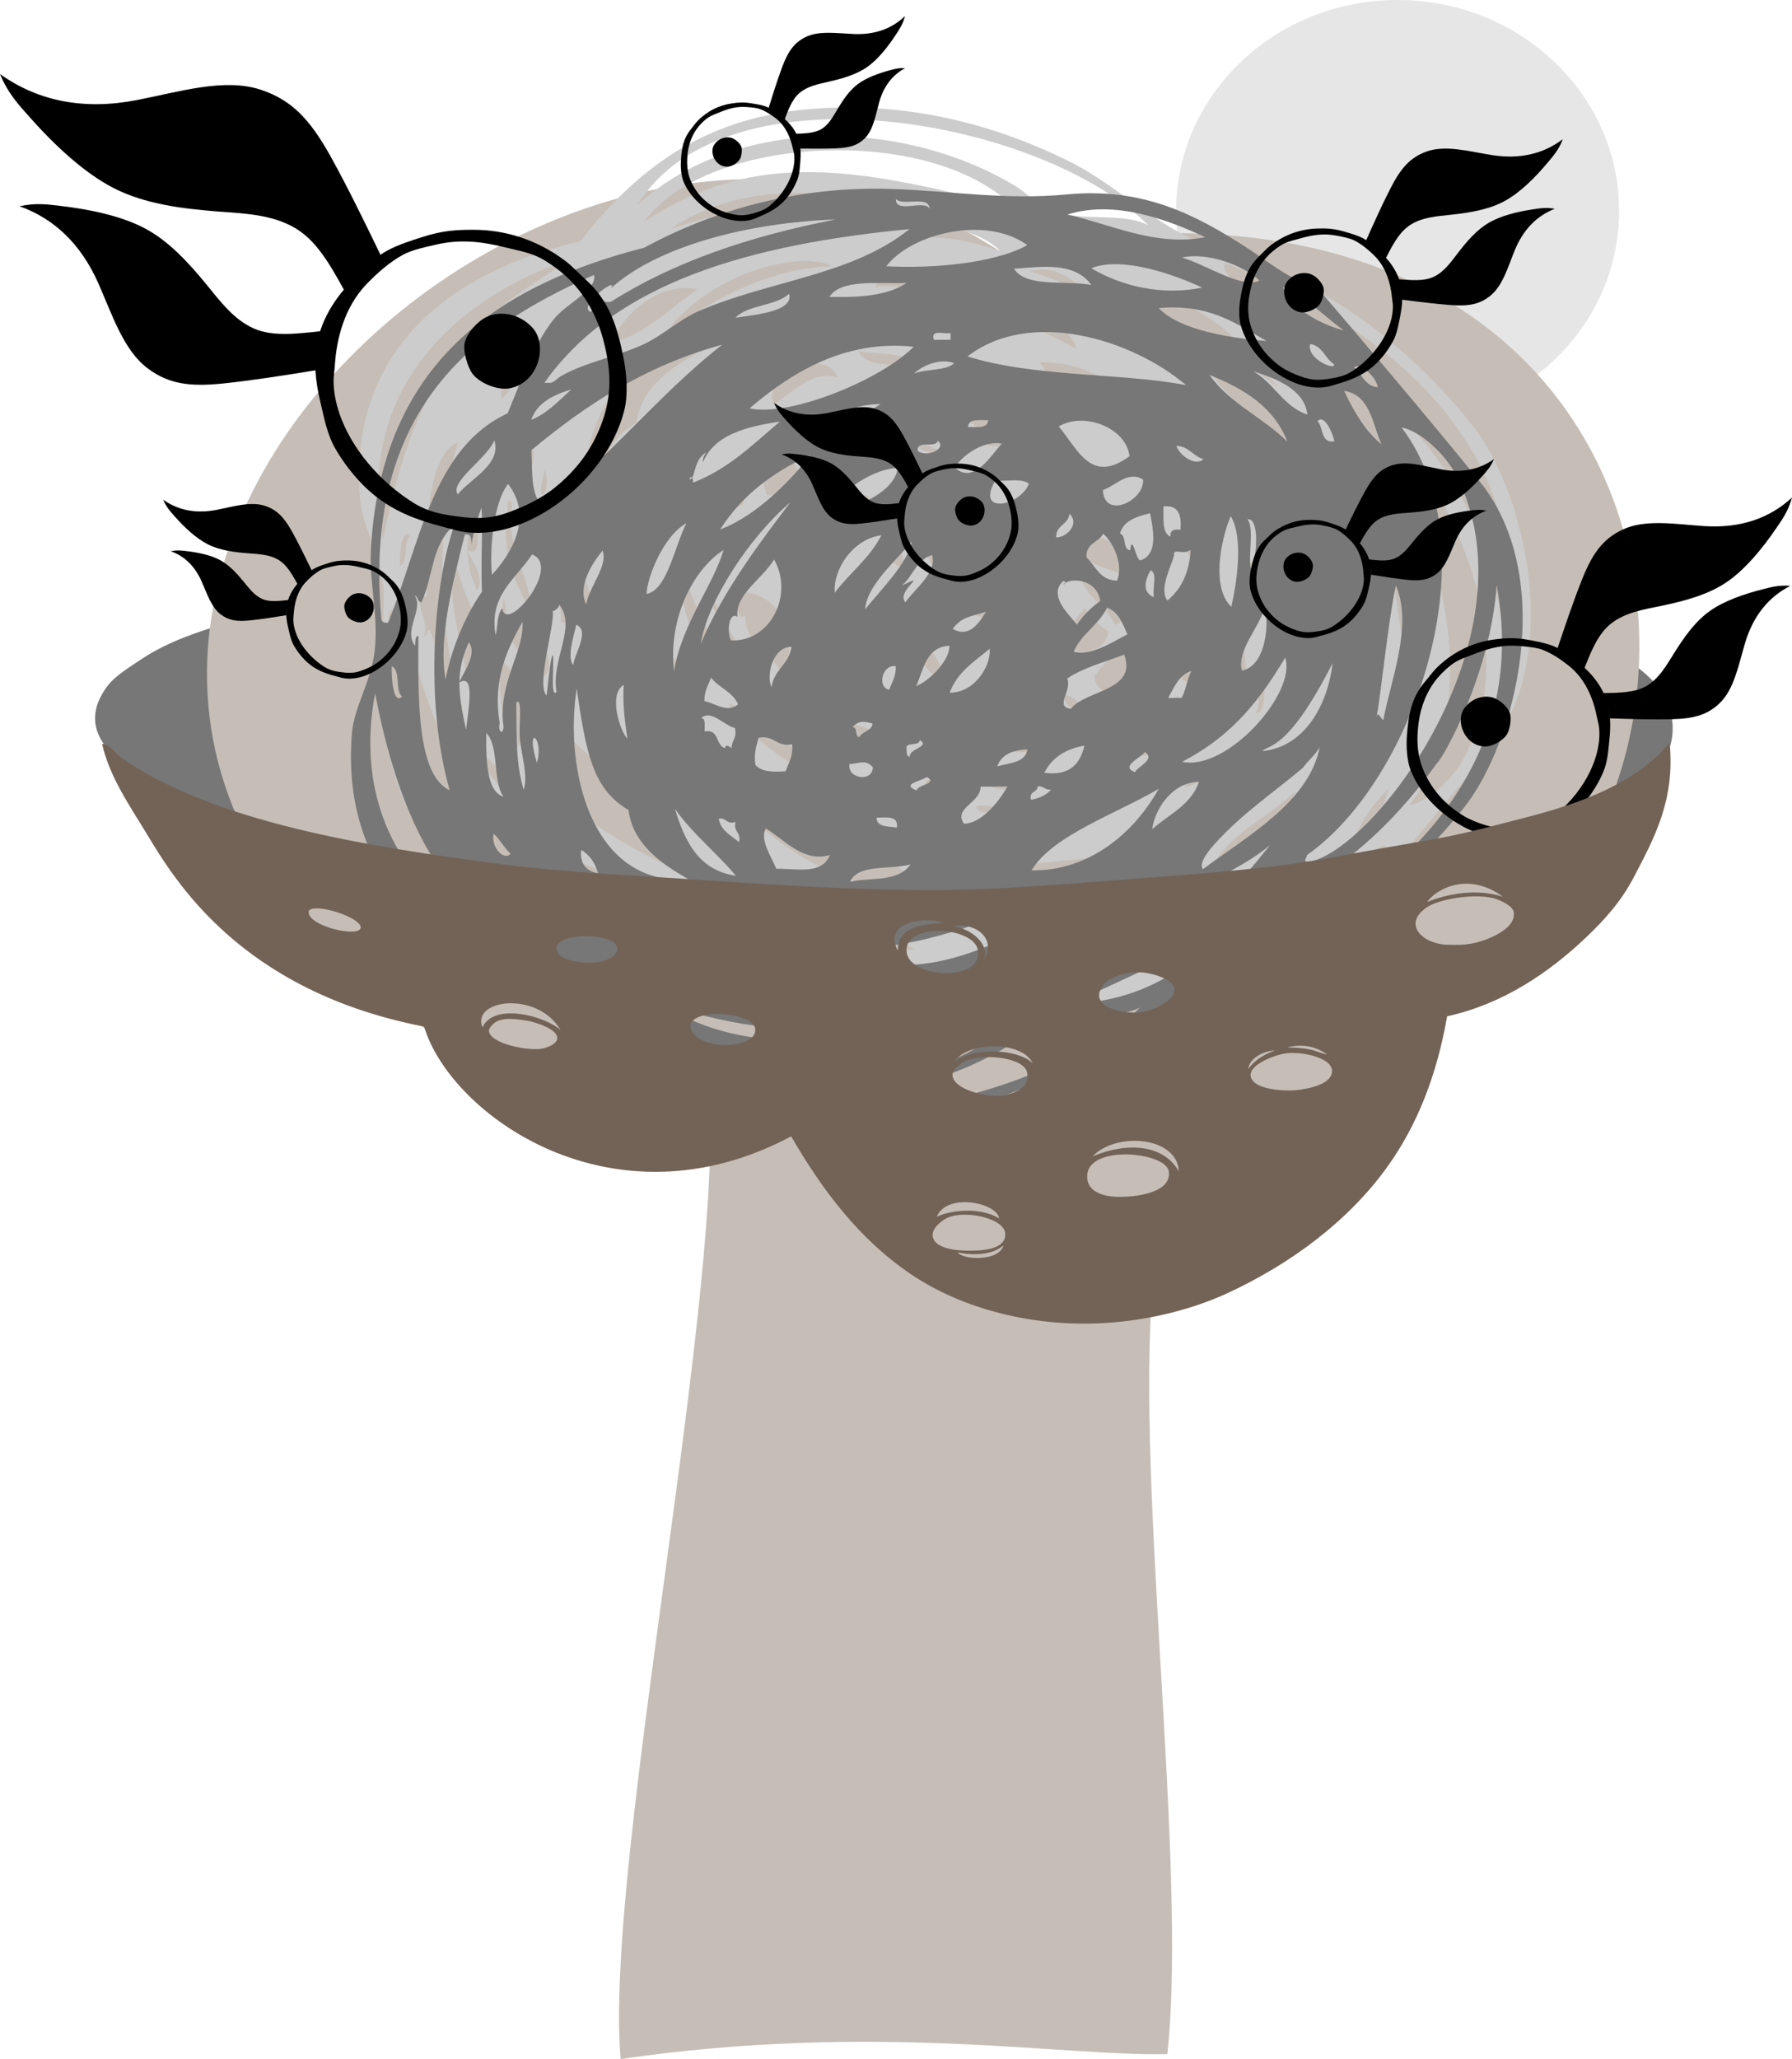 <?xml version="1.0" encoding="utf-8"?>
<!-- Generator: Adobe Illustrator 15.0.0, SVG Export Plug-In . SVG Version: 6.00 Build 0)  -->
<!DOCTYPE svg PUBLIC "-//W3C//DTD SVG 1.1//EN" "http://www.w3.org/Graphics/SVG/1.1/DTD/svg11.dtd">
<svg version="1.1" xmlns="http://www.w3.org/2000/svg" xmlns:xlink="http://www.w3.org/1999/xlink" x="0px" y="0px"
	 width="367.897px" height="422.501px" viewBox="0 0 367.897 422.501" enable-background="new 0 0 367.897 422.501"
	 xml:space="preserve">
<g id="Ebene_1">
	<ellipse fill-rule="evenodd" clip-rule="evenodd" fill="#E6E6E6" cx="286.929" cy="43.266" rx="45.475" ry="43.267"/>
	<path id="Siebboden" fill-rule="evenodd" clip-rule="evenodd" fill="#777777" d="M221.812,182.619
		c-32.802,0.875-75.411,0.94-111.301-2.887c-18.286-1.949-35.868-5.001-51.831-9.392c-7.217-1.986-16.089-4.615-22.915-7.696
		c-8.298-3.745-22.113-11-13.547-22.078c1.434-1.853,4.275-3.617,6.892-5.359c7.379-4.911,16.655-7.047,26.261-9.879
		c25.09-7.397,52.695-10.504,81.892-13.723c14.38-1.585,29.539-1.239,43.412-0.99c7.574,0.137,15.054-0.252,22.632,0.077
		c22.242,0.964,45.201,2.54,64.938,6.023c13.377,2.36,27.381,3.262,40.006,7.579c5.748,1.966,11.896,4.08,17.365,6.579
		c5.605,2.562,11.16,5.813,14.383,9.602c2.807,3.298,4.271,7.964,2.859,12.683c-1.254,4.188-5.832,7.329-9.404,9.302
		c-4.541,2.506-9.002,3.841-13.592,5.174c-10.904,3.167-20.215,5.795-29.738,7.824c-21.5,4.582-43.129,6.046-67.85,7.161
		C222.119,182.624,221.967,182.615,221.812,182.619z"/>
	<path fill-rule="evenodd" clip-rule="evenodd" fill="#C6BEB6" d="M205.158,51.473c153.797-29.747,160.65,132.049,81.983,153.383
		c14.667,19.333-35.932,72.054-50,54.667c-4.865,38.813,6.831,122.616,2.513,161.968c-21.658,0.49-60.164-6.572-112.238,1.012
		c-3.498-40.16,22.178-160.838,17.955-201.379c-0.765,1.171-27.584,9.068-54.896-12.267c-8.824-6.487,10.805,11.216,11.495,11.175
		C-42.191,141.522,108.956-11.186,205.158,51.473z"/>
	<g id="Kritzelkreis_1_">
		<path fill-rule="evenodd" clip-rule="evenodd" fill="#CCCCCC" d="M167.58,22.275c20.568-1.419,38.188,4.072,51.664,10.699
			c8.918,4.39,16.029,11.519,25.414,16.039c8.178,3.945,15.711,5.722,22.703,9.126c13.33,6.484,26.113,17.975,34.982,29.212
			c10.402,13.181,19.174,47.041,2.992,66.932c-11.25,13.83-22.844,27.459-33.385,39.784c-5.445,1.293-9.83,5.154-14.543,8.179
			c-10.295,6.605-21.006,12.253-36.637,10.79c-13.061-1.231-24.094,0.767-36.564,1.131c-18.936,0.548-36.203-4.419-50.277-12.072
			c-32.09-8.174-54.34-25.331-56.142-62.473c-0.291-6.004,1.552-12.947,0.825-19.998c-0.667-6.505-4.266-11.626-4.709-17.278
			c-2.537-32.404,21.199-47.305,45.199-52.81C131.609,33.504,145.854,23.772,167.58,22.275z M78.676,110.66
			c7.771-40.536,23.064-47.031,37.643-57.005C108.775,55.653,71.169,70.592,78.676,110.66z M130.883,42.033
			c20.502-18.633,55.041-17.685,77.977-3.611c2.104,1.295,4.395,4.067,6.865,4.876c6.906,2.27,14.658,0.195,19.986,2.898
			C214.359,24.604,149.092,12.465,130.883,42.033z M132.24,45.489c23.396-15.324,44.223-10.811,75.9-2.929
			C191.271,25.435,145.146,27.612,132.24,45.489z M137.748,46.907c15.715-4.962,27.219-6.141,40.732-4.549
			C166.652,37.42,149.018,39.119,137.748,46.907z M221.221,46.788c9.629,0.755,19.295,2.708,31.631,14.699 M184.646,48.604
			c9.48-0.082,13.02,0.349,20.674,2.902C200.975,46.881,188.664,44.341,184.646,48.604z M208.109,47.387
			c4.416,0.23,8.598,1.816,14.447,5.617C220.484,48.571,210.506,45.209,208.109,47.387z M251.523,53.894
			c-0.941,1.925,2.232,4.276,4.096,6.235c9.24,9.72,24.744,13.139,41.008,36.148c1.338,0.963,11.131,18.704,12.303,36.646
			C316.646,90.801,282.184,65.864,251.523,53.894z M136.217,68.971c12.88-10.11,25.484-14.276,34.588-14.254
			C166.033,51.372,146.008,54.947,136.217,68.971z M211.5,55.685c4.195,1.475,5.453,1.305,11.689,5.599
			C222.676,58.811,216.795,53.815,211.5,55.685z M143.182,59.362c-7.96-1.777-16.117,5.824-17.321,10.919
			C133.155,68.18,137.594,63.186,143.182,59.362z M234.236,59.984c6.584,9.982,18.623,11.663,28.15,19.505
			C255.314,70.706,248.168,62,234.236,59.984z M179.637,58.89c7.014-1.21,27.508,4.979,41.414,12.727
			C218,61.608,184.598,48.235,179.637,58.89z M158.299,67.741c-0.996,1.076-3.596,0.519-3.465,2.738
			C157.414,71.014,158.201,69.721,158.299,67.741z M176.207,72c1.568,3.705,8.197,2.42,12.393,3.537
			C185.891,71.786,180.424,72.967,176.207,72z M143.092,72.465c-20.369-1.441-25.566,23.133-23.031,39.162
			c1.939-13.302,3.281-20.576,10.639-24.921C131.637,79.04,138.865,74.906,143.092,72.465z M152.742,73.221
			c-7.592,1.1-10.473,6.98-12.507,13.714C143.867,81.817,148.756,77.977,152.742,73.221z M248.623,74.567
			c-1.273,1.642,2.883,5.801,5.463,8.316c4.607,4.483,10.475,8.584,15.09,12.517c1.051,1.478,2.473,2.588,3.422,4.166
			C270.355,88.3,257.693,81.375,248.623,74.567z M213.443,74.327c4.285,7.192,17.406,11.604,26.1,16.732
			C234.584,82.139,225.359,74.137,213.443,74.327z M161.014,74.659c-0.879,2.38-3.453,5.871-2.129,8.26
			c3.785-2.203,7.73-7.099,13.146-5.428C170.42,73.37,165.393,74.721,161.014,74.659z M124.456,73.718
			c-2.298,0.445-3.757,1.749-3.479,4.804C122.723,77.518,123.848,75.875,124.456,73.718z M270.688,76.098
			c-1.764-0.045-0.844,0.505-0.699,1.376c22.121,15.433,38.254,63.037,19.406,87.739c4.1-0.774,9.092-5.749,11.102-9.582
			C317.131,123.909,285.15,79.546,270.688,76.098z M106.492,77.733c-1.335-1.531-4.107,1.353-3.473,4.119
			C104.336,80.637,105.176,78.948,106.492,77.733z M153.387,80.125c-1.605,1.381-3.701,2.265-4.17,4.799
			c1.659,0.292,1.507-1.246,3.451-0.666C152.182,82.143,153.873,82.239,153.387,80.125z M238.219,82.776
			c0.322,3.343,3.645,9.642,9.592,9.721C246.191,87.698,241.602,85.831,238.219,82.776z M185.789,83.103
			c-1.721,0.341-4.162-0.052-4.154,2.043C183.734,85.188,186.174,85.581,185.789,83.103z M199.582,83.887
			c-2.314,3.225,3.477,4.318,3.395,7.613c1.84,0.014,3.682,0.025,5.52,0.039C206.469,87.977,203.025,83.995,199.582,83.887z
			 M213.344,88.809c-0.516,1.883,1.361,1.401,1.361,2.771c1.236,0.099,1.461-0.833,2.764-0.672
			C216.51,89.801,215.104,89.129,213.344,88.809z M105.034,89.451c-3.241,0.978-3.634,6.532-3.54,13.084
			C104.225,99.747,102.719,92.657,105.034,89.451z M189.877,90.721c-3.424,1.346,0.99,1.898,2.051,2.775
			C194.352,92.138,189.914,91.906,189.877,90.721z M109.166,90.86c-1.607,5.553-1.412,10.039-1.506,17.926
			c1.352,1.323,0.449-5.532,0.744-7.584C108.782,97.774,110.107,93.555,109.166,90.86z M87.564,122.441
			c-0.809-0.112-0.574-1.26-0.675-2.069c-2.504,3.238,1.817,7.501-0.07,10.345c0.747-0.163,0.474-1.367,1.387-1.371
			c2.643,6.06,1.944,11.639,6.788,15.916c-4.113-11.301-6.361-35.898-1.006-54.506C87.283,93.926,87.485,109.131,87.564,122.441z
			 M176.043,96.145c2.383,0.162,3.242,1.004,4.834-0.658C180.787,92.349,175.607,93.088,176.043,96.145z M234.689,94.479
			c-3.16,1.113,1.133,2.928,2.043,4.152C238.975,97.03,235.164,95.662,234.689,94.479z M216.064,94.352
			c1.531,3.053,4.295,4.896,8.24,5.574C223.412,96.238,221.395,93.659,216.064,94.352z M162.947,94.674
			c-2.746-0.237-5.096-0.068-6.219,1.338c-0.316,2.373,0.244,3.871,0.652,5.523c3.35,0.617,3.559-1.952,6.906-1.334
			C164.533,97.676,163.549,96.368,162.947,94.674z M206.398,95.663c0.814,2.396,3.088,3.35,6.184,3.493
			C212.182,96.352,208.873,96.419,206.398,95.663z M111.887,96.397C109.377,104.667,113.443,101.584,111.887,96.397L111.887,96.397z
			 M188.449,97.61c-0.809,0.107-0.59,1.254-0.705,2.067c0.418,0.956,2.654,0.119,2.752,1.394
			C192.746,99.684,188.18,99.315,188.449,97.61z M260.875,98.795c0.982,1.389,5.018-0.333,14.363,18.035
			C274.469,109.588,270.283,99.792,260.875,98.795z M265.521,117.982c2.373-7.308-11.998-23.375-21.174-21.372
			C255.09,102.161,260.605,109.831,265.521,117.982z M151.875,99.432c-0.617,0.417-1.235,0.822-1.377-0.01
			c-1.965,0.555-1.111,3.967-4.163,3.418c-0.065,1.094,0.313,2.636-0.71,2.752c2.09,1.85,4.75-1.635,6.91-2.02
			C153.049,101.467,151.852,101.054,151.875,99.432z M178.076,101.676c-0.994,0.151-0.258,2.059-1.395,2.062
			c1.295,1.379,2.41,1.189,4.135,0.719C180.604,102.834,178.689,102.899,178.076,101.676z M130.477,101.352
			c-1.572,1.605-3.957,9.157-0.766,11.031C129.484,108.216,129.96,104.761,130.477,101.352z M108.93,125.35
			c0.434-5.92-4.798-12.164-4-20.721c0.52-2.494-1.172-2.506-0.686-0.004C102.757,113.53,105.832,119.743,108.93,125.35z
			 M97.352,103.196c-1.624,7.209-2.215,11.978,0.57,17.941c1.787-2.479-1.137-6.167-2.016-8.294
			C99.355,115.056,97.747,106.883,97.352,103.196z M284.281,105.855c0.936,4.942,2.398,19.817,3.955,26.928
			c3.59-8.251-1.162-19.763-2.57-27.609C285.02,105.557,284.607,107.082,284.281,105.855z M220.764,113.696
			c3.289,2.234,7.701,3.364,11.693,4.908c2.785-7.408-7.855-7.25-10.963-11.111C218.102,107.907,221.828,111.216,220.764,113.696z
			 M146.293,109.049c-0.086,2.139,0.818,3.301,1.344,4.838c1.608-2.079,4.436-2.912,5.557-5.481
			C150.989,106.516,148.389,108.676,146.293,109.049z M244.244,109.719c-0.92-0.006-1.84-0.012-2.76-0.019
			c1.244,2.198,2.172,4.708,4.791,5.551C245.357,113.645,245.16,111.325,244.244,109.719z M84.199,110.006
			c-1.811-1.798-2.184,3.774-2.111,6.195C84.021,115.384,82.686,111.248,84.199,110.006z M196.639,110.774
			c1.523,4.204,5.062,6.423,8.217,9.022C205.156,116.514,201.943,110.8,196.639,110.774z M115.928,110.915
			c-1.35-1.322-0.451,5.526-0.744,7.579c-0.555,0.131-1.204-8.401-1.324-8.284c-2.169,2.142,1.812,14.884,1.264,17.254
			c0.611,0.308,1.229,0.616,1.369,1.384C120.131,124.264,114.736,117.563,115.928,110.915z M184.217,111.381
			c-2.625,0.588-1.324,5.352,1.346,4.836C185.648,114.08,184.74,112.917,184.217,111.381z M189.73,112.103
			c1.576,3.474,2.029,8.053,6.842,8.327C196.738,117.793,193.039,113.545,189.73,112.103z M160.068,111.9
			c-1.199,2.58,0.338,8.328,4.082,8.308C163.691,116.55,160.529,115.558,160.068,111.9z M98.475,141.145
			c0.344,2.522,0.902,4.439,2.016,7.603c0.381-3.568-0.133-9.197,0.117-17.246c-3.684-5.296-6.312-12.034-7.461-17.986
			c-1.588,8.504,1.722,20.748,3.932,29.691C98.551,143.536,98.402,142.226,98.475,141.145z M256.623,115.322
			c-1.078,4.271,3.615,8.754,4.738,13.141C262.307,124.321,261.336,116.163,256.623,115.322z M140.042,115.216
			c-1.211,10.102,3.404,20.391,10.178,24.9C148.264,133.136,141.617,124.855,140.042,115.216z M119.336,116.456
			c-1.346,1.597,0.203,6.165,0.635,8.28C122.836,123.507,119.641,118.849,119.336,116.456z M222.104,119.223
			c1.586,3.688,5.141,5.436,6.836,9.018c2.352-0.86,3.205-3.239,4.178-5.489C230.127,121.216,225.484,118.146,222.104,119.223z
			 M163.947,149.871c-5.658-7.438-13.936-18.228-18.426-29.099C146.9,129.713,155.82,143.029,163.947,149.871z M160.58,138.121
			c4.107-7.208-0.727-16.965-8.855-16.616c-0.982,2.133-0.244,6.038,1.346,4.837C152.486,130.897,158.277,134.221,160.58,138.121z
			 M197.238,123.882c1.807,2.329,3.043,2.373,6.873,3.499C202.656,125.227,200.824,121.912,197.238,123.882z M103.43,122.55
			c-1.532,8.221,4.249,11.662,7.475,16.613c6.22-2.456-5.321-16.498-6.135-11.08C103.686,126.864,103.872,124.4,103.43,122.55z
			 M219.939,133.008c1.52,1.463,6.852,1.214,7.613-3.402c-1.893-1.332-3.49-2.948-4.797-4.86c-1.717,2.211-5.969,6.033-2.82,8.951
			C220.719,133.567,220.322,133.005,219.939,133.008z M81.34,125.162c-0.805-0.119-1.232,0.143-1.385,0.681
			c-3.659,41.519,17.028,59.023,43.662,70.663c0.717-3.078-5.574-5.753-8.213-9.027c-4.335-5.373-6.867-13.11-9.529-19.376
			C90.409,160.974,87.865,141.105,81.34,125.162z M254.463,128.415c-4.113,3.856-2.256,13.558-0.127,18.622
			C257,142.506,255.576,133.408,254.463,128.415z M179.277,127.902c0.283,4.752,6.199,9.861,9.561,13.86
			C188.086,137.472,182.564,131.967,179.277,127.902z M246.105,140.086c-0.258-4.773-2.01-8.069-4.758-10.386
			c-2.127,2.596,1.756,8.736,1.312,9.673C243.131,140.296,244.504,139.042,246.105,140.086z M186.828,132.782
			c2.25,1.891,2.988,5.276,6.168,6.252c1.203-3.49-3.584-6.963-5.453-9.701C185.457,131.605,192.75,135.646,186.828,132.782z
			 M122.01,128.885c-1.865,3.917,1.4,8.662,3.375,11.062C126.52,136.76,122.641,132.623,122.01,128.885z M238.584,130.373
			c-2.518,1.04-1.871,3.451-0.727,5.514C239.414,135.386,238.152,132.021,238.584,130.373z M173.047,131.306
			c-0.389,4.73,3.662,10.995,9.574,11.792C180.221,138.384,176.102,135.369,173.047,131.306z M134.414,131.042
			c0.037,3.216,3.365,11.846,8.178,14.545C140.119,140.772,138.679,131.874,134.414,131.042z M230.973,133.773
			c-3.543,0.111-4.361,2.985-6.242,4.786c-0.205,2.946,2.498,3.016,3.416,4.851C230.258,141.657,232.396,136.872,230.973,133.773z
			 M258.549,136.028c-0.832,2.324,0.736,8.206-0.76,10.346C260.244,146.672,259.777,139.045,258.549,136.028z M102.656,134.963
			c-0.49,5.06,0.262,14.805,3.316,18.649C111.156,146.889,106.818,139.5,102.656,134.963z M231.596,143.433
			c0.738,2.7,3.418,3.481,6.182,4.18c0.748-3.767,1.594-8.55-2.006-9.669c-0.982,0.173-1.641,5.665-2.082,2.057
			C232.072,140.215,232.998,143.005,231.596,143.433z M241.947,142.814c-1.771,0.751-1.379,3.695-1.42,6.198
			c3.061,0.325,3.766-1.737,3.48-4.803C242.621,144.436,241.85,144.054,241.947,142.814z M218.494,142.654
			c-0.074,2.588,2.51,2.549,2.727,4.847C223.418,145.51,220.67,142.602,218.494,142.654z M149.502,144.254
			c4.354,6.895,10.76,11.763,18.52,15.301C164.332,154.742,157.336,147.26,149.502,144.254z M171.551,147.852
			c2.979,4.54,9.32,8.851,14.426,9.07C185.465,152.393,178.268,148.543,171.551,147.852z M228.086,152.376
			c2.494,0.764,5.195,4.117,8.264,2.127C236.623,150.137,228.34,146.246,228.086,152.376z M205.998,154.295
			c2.344-0.168,5.588,0.572,6.902-0.644C211.135,149.059,201.826,147.211,205.998,154.295z M113.596,148.837
			c-3.081,1.736-2.598,7.09-2.838,11.708c11.057,9.192,23.228,17.28,39.174,21.651C136.894,171.991,126.755,158.924,113.596,148.837
			z M95.643,151.471c-1.771,2.559,5.945,7.293,7.514,11.094C104.68,157.622,98.193,154.676,95.643,151.471z M146.631,160.1
			c-0.361-0.559-0.711-1.123-0.673-2.077c2.354,5.67,8.761,7.348,15.81,8.389c-5.486-4.641-10.527-9.718-17.851-12.541
			c0.185,1.237-0.662,1.41-0.696,0.686C144.591,154.713,143.858,158.408,146.631,160.1z M197.703,157.001
			c1.805,2.925,6.322,5.574,9.623,4.895C205.166,159.556,201.559,153.34,197.703,157.001z M219.029,165.422
			c5.156,3.079,13.854-0.237,14.527-6.111C225.703,153.56,223.102,160.459,219.029,165.422z M248.738,158.725
			c-1.66-1.635-5.057,0.864-5.537,2.725C245.809,161.316,246.566,159.305,248.738,158.725z M190.092,160.397
			c-0.342,2.389,3.74,0.418,4.123,2.099C196.141,160.746,191.791,158.993,190.092,160.397z M176.299,159.611
			c1.68,1.309,3.355,2.628,6.189,2.805C181.066,160.845,178.682,160.233,176.299,159.611z M285.279,161.737
			c-3.359,2.846-5.684,6.742-7.664,10.985C282.957,171.889,283.398,166.08,285.279,161.737z M275.615,162.362
			c-2.936-0.43-2.166,2.894-3.475,4.114C273.537,168.073,275.264,164.127,275.615,162.362z M265.959,162.296
			c-4.943,4.939-11.896,7.851-15.961,13.684C257.029,173.154,263.199,169.451,265.959,162.296z M200.404,165.294
			c0.066,1.763,2.299,1.385,4.129,1.41C204.469,164.941,202.232,165.319,200.404,165.294z M182.438,170
			c-2.969-2.097-7.043-3.103-11.008-4.211C174.039,168.236,177.363,169.983,182.438,170z M270.061,167.841
			c-4.951,1.697-6.852,6.484-11.098,8.891C261.912,175.78,269.539,173.569,270.061,167.841z M110.715,166.753
			c1.239,3.574,4.535,5.117,8.235,6.266C116.422,170.718,114.133,168.176,110.715,166.753z M189.256,181.774
			c-6.803-6.839-25.459-14.461-33.715-12.648C163.652,176.064,174.816,183.327,189.256,181.774z M284.508,173.459
			c-2.723,0.247-3.193,2.779-4.857,4.105C280.875,178.531,284.203,175.724,284.508,173.459z M245.184,173.882
			c-12.85,2.539-31.17,1.601-44.879,5.902C213.137,189.724,234.02,183.36,245.184,173.882z M113.422,174.357
			c14.618,20.753,42.5,28.421,74.979,31.558c-11.986-9.57-28.592-10.475-43.346-16.854c-3.932-1.699-7.423-5.086-11.678-6.979
			c-5.557-2.474-11.455-3.469-16.514-6.321c-0.795-0.444-1.16-1.07-2.061-1.395C114.344,174.364,113.883,174.361,113.422,174.357z
			 M189.293,176.256c1.846,1.763,5.555,3.231,8.264,2.128C195.742,176.75,191.725,177.283,189.293,176.256z M275.508,178.225
			c0.688-1.459-5.664,0.921-4.855,4.105C273.232,181.938,273.662,179.364,275.508,178.225z M261.68,182.959
			c-6.387,0.479-17.664,2-22.121,6.748C250.078,190.649,255.518,186.438,261.68,182.959z M196.832,183.208
			c-1.148-0.007-2.299-0.015-3.449-0.023c-0.723,2.311,2.139,1.085,3.439,1.404C196.826,184.127,196.828,183.667,196.832,183.208z
			 M277.531,185.141c-3.531,0.828-10.66,4.001-12.479,8.878C270.01,191.871,273.373,188.102,277.531,185.141z M152.652,187.732
			c2.59,2.697,8.264,2.358,11.002,4.904C164.717,189.061,156.906,188.348,152.652,187.732z M122.979,188.911
			c-3.062,1.103,5.867,7.575,4.109,4.856c9.653,8.757,28.466,13.511,46.12,14.115c-17.627-3.399-33.283-8.738-46.102-16.87
			c-1.439-0.303-1.832,0.459-2.766,0.666C125.148,189.516,123.27,189.998,122.979,188.911z M171.939,192.002
			c2.455,3.744,9.842,2.627,15.846,2.87C183.035,191.629,175.285,191.986,171.939,192.002z M248.498,193.906
			c-8.324-1.69-16.576,0.278-22.793,3.987C232.115,200.413,242.773,196.567,248.498,193.906z M244.316,200.086
			c5.244,1.142,12.598-1.575,15.898-4.719C256.785,193.548,249.088,198.708,244.316,200.086z M225.73,194.44
			c-5.371,1.042-13.398-0.612-15.891,3.345C215.543,198.167,222.246,199.274,225.73,194.44z M183.625,198.291
			c5.195,6.789,20.479,10.486,28.941,4.341C205.725,198.783,192.594,197.791,183.625,198.291z M249.117,204.258
			c-10.221-2.02-19.666,2.751-28.316,4.641C230.625,212.006,241.609,207.722,249.117,204.258z M192.51,210.079
			c-0.986,2.014-7.062-1.138-6.912,2.025C186.988,210.502,192.395,212.975,192.51,210.079z"/>
	</g>
	<g id="Kritzelkreis">
		<path fill-rule="evenodd" clip-rule="evenodd" fill="#777777" d="M117.438,203.388c-24.001-5.505-47.737-20.406-45.2-52.81
			c0.443-5.651,4.042-10.772,4.709-17.278c0.727-7.051-1.117-13.994-0.826-19.998c1.802-37.142,24.052-54.299,56.141-62.473
			c14.075-7.653,31.342-12.62,50.277-12.072c12.471,0.365,23.503,2.362,36.566,1.131c15.629-1.463,26.342,4.184,36.637,10.79
			c4.711,3.025,9.098,6.886,14.541,8.179c10.541,12.325,22.135,25.954,33.385,39.784c16.182,19.891,7.41,53.751-2.992,66.932
			c-8.869,11.238-21.65,22.728-34.982,29.212c-6.992,3.405-14.523,5.181-22.703,9.126c-9.383,4.521-16.494,11.65-25.414,16.039
			c-13.475,6.627-31.095,12.119-51.663,10.699C144.188,229.153,129.943,219.42,117.438,203.388z M114.653,199.27
			c-14.579-9.975-29.872-16.47-37.644-57.005C69.503,182.332,107.11,197.272,114.653,199.27z M234.044,206.729
			c-5.328,2.703-13.078,0.628-19.984,2.898c-2.473,0.809-4.764,3.581-6.867,4.876c-22.934,14.073-57.473,15.021-77.976-3.611
			C147.426,240.459,212.692,228.32,234.044,206.729z M206.476,210.364c-31.679,7.882-52.505,12.395-75.902-2.928
			C143.48,225.312,189.606,227.489,206.476,210.364z M176.815,210.567c-13.514,1.591-25.019,0.413-40.733-4.549
			C147.352,213.806,164.986,215.503,176.815,210.567z M251.185,191.438c-12.336,11.991-22,13.944-31.631,14.699 M203.655,201.418
			c-7.655,2.554-11.194,2.984-20.675,2.903C186.998,208.583,199.308,206.042,203.655,201.418z M220.89,199.919
			c-5.848,3.801-10.031,5.388-14.447,5.618C208.841,207.715,218.819,204.354,220.89,199.919z M307.263,120
			c-1.172,17.943-10.965,35.683-12.301,36.646c-16.266,23.01-31.77,26.429-41.008,36.148c-1.863,1.96-5.039,4.312-4.096,6.236
			C280.519,187.061,314.981,162.124,307.263,120z M169.139,198.207c-9.104,0.022-21.708-4.144-34.589-14.253
			C144.342,197.978,164.367,201.552,169.139,198.207z M221.522,191.641c-6.234,4.294-7.494,4.124-11.689,5.599
			C215.13,199.109,221.009,194.113,221.522,191.641z M124.194,182.644c1.204,5.095,9.361,12.697,17.321,10.919
			C135.927,189.738,131.489,184.744,124.194,182.644z M260.72,173.436c-9.527,7.841-21.566,9.522-28.148,19.504
			C246.501,190.924,253.649,182.219,260.72,173.436z M219.384,181.308c-13.904,7.747-34.4,13.936-41.414,12.727
			C182.932,204.689,216.333,191.317,219.384,181.308z M153.167,182.446c-0.131,2.219,2.469,1.662,3.466,2.738
			C156.535,183.203,155.749,181.911,153.167,182.446z M186.933,177.387c-4.194,1.118-10.824-0.167-12.392,3.538
			C178.758,179.958,184.225,181.138,186.933,177.387z M129.034,166.218c-7.358-4.346-8.7-11.618-10.639-24.921
			c-2.535,16.028,2.662,40.604,23.031,39.162C137.2,178.019,129.971,173.885,129.034,166.218z M138.569,165.989
			c2.035,6.734,4.915,12.615,12.507,13.714C147.09,174.947,142.202,171.107,138.569,165.989z M270.931,153.358
			c-0.949,1.578-2.369,2.688-3.422,4.166c-4.615,3.933-10.48,8.033-15.09,12.516c-2.58,2.516-6.736,6.675-5.463,8.317
			C256.028,171.549,268.688,164.624,270.931,153.358z M237.878,161.865c-8.695,5.128-21.814,9.541-26.102,16.733
			C223.694,178.787,232.919,170.786,237.878,161.865z M170.366,175.434c-5.417,1.67-9.363-3.226-13.147-5.429
			c-1.324,2.39,1.25,5.88,2.129,8.26C163.726,178.203,168.753,179.554,170.366,175.434z M119.311,174.402
			c-0.277,3.055,1.181,4.358,3.479,4.804C122.181,177.049,121.057,175.406,119.311,174.402z M298.831,97.293
			c-2.01-3.833-7.004-8.807-11.104-9.582c18.85,24.702,2.717,72.307-19.406,87.739c-0.145,0.871-1.064,1.421,0.699,1.376
			C283.483,173.378,315.464,129.015,298.831,97.293z M101.353,171.073c-0.634,2.766,2.138,5.649,3.473,4.119
			C103.51,173.976,102.669,172.287,101.353,171.073z M151.001,168.667c-1.943,0.58-1.791-0.958-3.45-0.667
			c0.468,2.534,2.564,3.418,4.169,4.799C152.206,170.685,150.516,170.782,151.001,168.667z M246.146,160.427
			c-5.949,0.08-9.271,6.378-9.592,9.722C239.935,167.094,244.526,165.226,246.146,160.427z M179.968,167.778
			c-0.008,2.094,2.434,1.702,4.154,2.043C184.507,167.344,182.068,167.736,179.968,167.778z M206.831,161.385
			c-1.84,0.013-3.68,0.025-5.52,0.038c0.08,3.295-5.71,4.39-3.396,7.614C201.358,168.93,204.802,164.948,206.831,161.385z
			 M215.802,162.015c-1.303,0.162-1.525-0.77-2.764-0.672c0,1.371-1.875,0.889-1.361,2.771
			C213.438,163.795,214.843,163.123,215.802,162.015z M99.829,150.39c-0.094,6.551,0.298,12.106,3.54,13.084
			C101.053,160.267,102.559,153.177,99.829,150.39z M190.261,159.428c-1.061,0.877-5.474,1.43-2.05,2.776
			C188.249,161.019,192.686,160.786,190.261,159.428z M106.738,151.723c-0.294-2.052,0.608-8.908-0.744-7.585
			c0.093,7.887-0.103,12.374,1.505,17.926C108.441,159.369,107.116,155.15,106.738,151.723z M92.323,162.167
			c-5.356-18.607-3.107-43.205,1.005-54.505c-4.844,4.277-4.146,9.856-6.788,15.916c-0.913-0.004-0.639-1.208-1.387-1.371
			c1.888,2.844-2.434,7.107,0.07,10.345c0.1-0.809-0.134-1.957,0.674-2.069C85.819,143.793,85.618,158.998,92.323,162.167z
			 M179.21,157.437c-1.592-1.662-2.45-0.819-4.834-0.657C173.942,159.836,179.12,160.575,179.21,157.437z M235.065,154.293
			c-0.908,1.224-5.201,3.039-2.041,4.151C233.497,157.263,237.31,155.895,235.065,154.293z M222.638,152.998
			c-3.945,0.678-6.707,2.522-8.238,5.575C219.728,159.266,221.747,156.687,222.638,152.998z M162.62,152.723
			c-3.347,0.618-3.556-1.952-6.906-1.334c-0.407,1.653-0.969,3.151-0.651,5.523c1.123,1.407,3.472,1.576,6.218,1.338
			C161.883,156.557,162.868,155.248,162.62,152.723z M210.917,153.769c-3.096,0.144-5.369,1.097-6.184,3.494
			C207.208,156.505,210.515,156.573,210.917,153.769z M110.221,156.527C111.777,151.34,107.711,148.258,110.221,156.527
			L110.221,156.527z M188.831,151.854c-0.098,1.274-2.334,0.437-2.752,1.394c0.114,0.813-0.104,1.96,0.704,2.067
			C186.513,153.609,191.08,153.241,188.831,151.854z M273.571,136.094c-9.346,18.368-13.379,16.646-14.363,18.034
			C268.616,153.132,272.802,143.336,273.571,136.094z M242.683,156.313c9.176,2.002,23.547-14.064,21.172-21.372
			C258.938,143.093,253.423,150.764,242.683,156.313z M150.869,149.351c-2.161-0.384-4.821-3.869-6.911-2.019
			c1.024,0.116,0.645,1.658,0.71,2.751c3.052-0.549,2.198,2.864,4.163,3.418c0.142-0.831,0.76-0.426,1.377-0.009
			C150.185,151.87,151.383,151.458,150.869,149.351z M179.149,148.466c-1.724-0.47-2.84-0.66-4.135,0.72
			c1.138,0.003,0.4,1.911,1.395,2.062C177.023,150.025,178.938,150.09,179.149,148.466z M128.045,140.541
			c-3.191,1.875-0.807,9.425,0.766,11.032C128.294,148.163,127.818,144.708,128.045,140.541z M102.579,148.299
			c-0.487,2.501,1.205,2.49,0.686-0.004c-0.798-8.557,4.433-14.8,4-20.721C104.166,133.182,101.091,139.395,102.579,148.299z
			 M94.241,140.082c0.878-2.128,3.803-5.815,2.015-8.294c-2.785,5.963-2.194,10.732-0.569,17.941
			C96.081,146.042,97.689,137.869,94.241,140.082z M283.999,147.75c1.408-7.846,6.162-19.358,2.57-27.609
			c-1.555,7.111-3.018,21.986-3.953,26.928C282.94,145.843,283.353,147.367,283.999,147.75z M219.827,145.432
			c3.107-3.861,13.75-3.704,10.963-11.111c-3.992,1.543-8.404,2.673-11.693,4.908C220.163,141.708,216.435,145.018,219.827,145.432z
			 M151.527,144.518c-1.121-2.569-3.948-3.403-5.556-5.481c-0.526,1.537-1.43,2.699-1.345,4.838
			C146.722,144.248,149.323,146.409,151.527,144.518z M244.61,137.673c-2.621,0.843-3.547,3.353-4.793,5.551
			c0.92-0.006,1.84-0.013,2.76-0.019C243.495,141.599,243.692,139.28,244.61,137.673z M80.421,136.723
			c-0.072,2.42,0.301,7.993,2.111,6.195C81.02,141.677,82.354,137.54,80.421,136.723z M203.188,133.127
			c-3.152,2.599-6.691,4.818-8.216,9.022C200.278,142.124,203.489,136.41,203.188,133.127z M114.827,124.077
			c-0.141,0.769-0.758,1.076-1.37,1.384c0.549,2.371-3.433,15.113-1.263,17.254c0.12,0.117,0.769-8.415,1.324-8.284
			c0.292,2.053-0.606,8.901,0.744,7.579C113.071,135.361,118.464,128.66,114.827,124.077z M183.897,136.707
			c-2.67-0.515-3.971,4.249-1.346,4.836C183.074,140.007,183.983,138.845,183.897,136.707z M194.906,132.494
			c-4.813,0.274-5.265,4.853-6.841,8.327C191.373,139.379,195.072,135.131,194.906,132.494z M162.483,132.716
			c-3.743-0.02-5.28,5.729-4.082,8.308C158.863,137.366,162.025,136.374,162.483,132.716z M95.413,109.718
			c-2.21,8.943-5.52,21.187-3.933,29.691c1.149-5.953,3.778-12.69,7.462-17.986c-0.25-8.049,0.263-13.678-0.118-17.246
			c-1.113,3.164-1.671,5.081-2.016,7.603C96.736,110.698,96.885,109.388,95.413,109.718z M259.694,124.462
			c-1.123,4.386-5.816,8.87-4.738,13.141C259.671,136.762,260.642,128.604,259.694,124.462z M148.554,112.808
			c-6.773,4.51-11.389,14.799-10.178,24.9C139.951,128.069,146.598,119.788,148.554,112.808z M118.305,128.189
			c-0.432,2.115-1.981,6.683-0.634,8.28C117.974,134.075,121.17,129.417,118.305,128.189z M231.45,130.172
			c-0.971-2.25-1.824-4.628-4.176-5.489c-1.697,3.582-5.25,5.329-6.836,9.018C223.817,134.778,228.46,131.708,231.45,130.172z
			 M143.855,132.152c4.491-10.871,12.768-21.661,18.426-29.099C154.154,109.896,145.235,123.211,143.855,132.152z M151.405,126.583
			c-1.591-1.201-2.328,2.704-1.347,4.837c8.129,0.349,12.963-9.408,8.856-16.616C156.61,118.704,150.821,122.027,151.405,126.583z
			 M202.446,125.543c-3.83,1.126-5.068,1.17-6.874,3.499C199.157,131.012,200.991,127.697,202.446,125.543z M103.104,124.841
			c0.813,5.418,12.354-8.624,6.134-11.08c-3.225,4.952-9.006,8.393-7.474,16.613C102.206,128.524,102.02,126.061,103.104,124.841z
			 M218.269,119.227c-3.146,2.918,1.105,6.74,2.82,8.951c1.307-1.912,2.904-3.528,4.797-4.86c-0.762-4.616-6.092-4.865-7.611-3.402
			C218.657,119.919,219.054,119.357,218.269,119.227z M104.208,84.823c2.663-6.266,5.195-14.004,9.53-19.376
			c2.638-3.274,8.929-5.949,8.212-9.027c-26.633,11.64-47.321,29.144-43.662,70.663c0.153,0.538,0.581,0.799,1.386,0.681
			C86.2,111.819,88.743,91.95,104.208,84.823z M252.669,105.888c-2.129,5.063-3.986,14.765,0.129,18.622
			C253.909,119.517,255.333,110.418,252.669,105.888z M187.171,111.163c-3.361,3.999-9.278,9.108-9.561,13.86
			C180.898,120.958,186.42,115.453,187.171,111.163z M240.995,113.551c0.443,0.937-3.439,7.077-1.314,9.673
			c2.75-2.317,4.502-5.612,4.76-10.386C242.837,113.883,241.466,112.628,240.995,113.551z M185.876,123.591
			c1.87-2.737,6.657-6.21,5.453-9.701c-3.179,0.976-3.918,4.361-6.167,6.252C191.083,117.278,183.792,121.319,185.876,123.591z
			 M123.718,112.977c-1.975,2.4-5.239,7.145-3.374,11.062C120.974,120.302,124.853,116.164,123.718,112.977z M236.19,117.038
			c-1.143,2.062-1.789,4.474,0.727,5.514C236.487,120.904,237.749,117.538,236.19,117.038z M180.954,109.826
			c-5.912,0.797-9.961,7.062-9.574,11.792C174.436,117.556,178.555,114.54,180.954,109.826z M140.926,107.337
			c-4.813,2.699-8.141,11.329-8.178,14.545C137.013,121.05,138.454,112.152,140.926,107.337z M226.481,109.515
			c-0.918,1.835-3.623,1.904-3.416,4.851c1.879,1.801,2.699,4.674,6.24,4.786C230.729,116.053,228.593,111.267,226.481,109.515z
			 M256.124,106.55c1.496,2.14-0.074,8.022,0.76,10.346C258.112,113.879,258.577,106.252,256.124,106.55z M104.307,99.312
			c-3.056,3.844-3.807,13.589-3.317,18.649C105.152,113.424,109.491,106.035,104.307,99.312z M232.024,112.923
			c0.441-3.607,1.1,1.884,2.082,2.057c3.598-1.119,2.752-5.902,2.004-9.669c-2.764,0.699-5.443,1.48-6.18,4.18
			C231.333,109.919,230.407,112.709,232.024,112.923z M242.341,108.714c0.287-3.066-0.418-5.127-3.48-4.803
			c0.043,2.503-0.35,5.447,1.422,6.198C240.185,108.871,240.956,108.488,242.341,108.714z M219.554,105.424
			c-0.215,2.297-2.801,2.259-2.725,4.847C219.005,110.323,221.753,107.415,219.554,105.424z M166.356,93.369
			c-7.761,3.539-14.167,8.407-18.52,15.301C155.67,105.664,162.666,98.183,166.356,93.369z M184.31,96.003
			c-5.105,0.219-11.447,4.53-14.425,9.07C176.601,104.381,183.798,100.532,184.31,96.003z M234.685,98.421
			c-3.068-1.99-5.77,1.363-8.266,2.127C226.675,106.678,234.956,102.787,234.685,98.421z M211.235,99.273
			c-1.314-1.216-4.561-0.476-6.902-0.644C200.159,105.713,209.468,103.865,211.235,99.273z M148.266,70.728
			c-15.947,4.371-28.118,12.459-39.174,21.651c0.241,4.619-0.243,9.972,2.838,11.708C125.089,94,135.228,80.934,148.266,70.728z
			 M101.491,90.359c-1.569,3.801-9.286,8.535-7.514,11.094C96.527,98.249,103.013,95.302,101.491,90.359z M141.555,98.367
			c0.034-0.724,0.881-0.551,0.696,0.686c7.324-2.823,12.365-7.899,17.851-12.541c-7.049,1.042-13.456,2.719-15.81,8.389
			c-0.038-0.955,0.312-1.519,0.673-2.077C142.192,94.516,142.925,98.211,141.555,98.367z M205.661,91.028
			c-3.301-0.679-7.82,1.969-9.624,4.895C199.892,99.584,203.501,93.369,205.661,91.028z M231.892,93.613
			c-0.674-5.874-9.373-9.189-14.529-6.111C221.437,92.465,224.038,99.364,231.892,93.613z M241.534,91.475
			c0.48,1.86,3.879,4.359,5.537,2.725C244.899,93.619,244.144,91.608,241.534,91.475z M192.549,90.428
			c-0.383,1.681-4.464-0.29-4.123,2.099C190.125,93.931,194.475,92.178,192.549,90.428z M180.822,90.508
			c-2.834,0.177-4.509,1.496-6.189,2.805C177.015,92.691,179.4,92.08,180.822,90.508z M275.95,80.202
			c1.98,4.243,4.303,8.139,7.662,10.985C281.731,86.845,281.292,81.036,275.95,80.202z M270.474,86.448
			c1.309,1.22,0.541,4.544,3.477,4.114C273.597,88.797,271.87,84.852,270.474,86.448z M248.333,76.944
			c4.064,5.833,11.016,8.744,15.959,13.684C261.532,83.473,255.362,79.77,248.333,76.944z M202.868,86.22
			c-1.83,0.025-4.064-0.353-4.129,1.41C200.567,87.605,202.802,87.983,202.868,86.22z M169.763,87.136
			c3.966-1.109,8.04-2.114,11.008-4.211C175.696,82.941,172.373,84.688,169.763,87.136z M257.296,76.192
			c4.246,2.407,6.146,7.194,11.098,8.891C267.874,79.355,260.245,77.145,257.296,76.192z M117.284,79.905
			c-3.7,1.149-6.996,2.692-8.235,6.266C112.466,84.748,114.756,82.207,117.284,79.905z M153.875,83.798
			c8.256,1.813,26.913-5.809,33.714-12.648C173.151,69.598,161.987,76.86,153.875,83.798z M277.985,75.36
			c1.664,1.326,2.135,3.858,4.857,4.105C282.538,77.2,279.21,74.393,277.985,75.36z M198.64,73.141
			c13.707,4.301,32.029,3.363,44.879,5.902C232.354,69.564,211.47,63.201,198.64,73.141z M113.136,78.557
			c0.901-0.325,1.266-0.95,2.061-1.395c5.059-2.852,10.957-3.847,16.513-6.321c4.255-1.892,7.746-5.28,11.678-6.979
			c14.754-6.378,31.359-7.283,43.346-16.854c-32.478,3.137-60.36,10.805-74.979,31.558
			C112.217,78.563,112.678,78.561,113.136,78.557z M195.891,74.54c-2.709-1.104-6.418,0.365-8.264,2.128
			C190.058,75.641,194.076,76.174,195.891,74.54z M268.987,70.595c-0.811,3.184,5.541,5.564,4.854,4.105
			C271.997,73.56,271.565,70.987,268.987,70.595z M237.892,63.217c4.459,4.747,15.734,6.269,22.121,6.748
			C253.853,66.487,248.413,62.275,237.892,63.217z M195.156,68.335c-1.301,0.319-4.162-0.907-3.439,1.404
			c1.15-0.008,2.3-0.016,3.449-0.023C195.162,69.257,195.16,68.797,195.156,68.335z M263.388,58.905
			c1.816,4.877,8.945,8.051,12.477,8.878C271.706,64.822,268.343,61.054,263.388,58.905z M161.989,60.288
			c-2.738,2.546-8.413,2.207-11.003,4.904C155.24,64.577,163.051,63.863,161.989,60.288z M122.676,61.247
			c0.933,0.207,1.326,0.969,2.766,0.666c12.817-8.132,28.474-13.471,46.102-16.87c-17.655,0.604-36.468,5.358-46.121,14.115
			c1.758-2.719-7.172,3.753-4.109,4.856C121.604,62.926,123.482,63.408,122.676,61.247z M186.119,58.052
			c-6.004,0.243-13.39-0.874-15.845,2.87C173.62,60.938,181.369,61.295,186.119,58.052z M224.04,55.031
			c6.215,3.709,14.469,5.677,22.791,3.987C241.106,56.357,230.45,52.511,224.04,55.031z M258.548,57.557
			c-3.301-3.145-10.652-5.861-15.898-4.719C247.421,54.216,255.118,59.376,258.548,57.557z M208.173,55.139
			c2.492,3.957,10.52,2.302,15.891,3.345C220.581,53.65,213.876,54.757,208.173,55.139z M210.901,50.292
			c-8.465-6.146-23.747-2.448-28.943,4.341C190.927,55.133,204.058,54.141,210.901,50.292z M219.134,44.026
			c8.652,1.89,18.098,6.66,28.316,4.641C239.944,45.203,228.958,40.918,219.134,44.026z M183.932,40.82
			c-0.15,3.164,5.926,0.011,6.912,2.025C190.729,39.949,185.322,42.422,183.932,40.82z"/>
	</g>
	<g>
		<path fill-rule="evenodd" clip-rule="evenodd" d="M367.897,102.092c-4.655,4.308-10.658,6.329-17.944,5.864
			c-5.925-0.378-12.201-1.511-16.907,0.748c-4.026,1.935-6.132,4.888-8.26,10.213c-1.808,4.534-3.595,9.835-5.401,15.238
			c2.518,0.986,4.108,2.48,5.443,4.116c1.573-3.967,2.993-7.962,5.838-10.249c2.914-2.344,6.759-2.951,10.235-3.672
			c4.788-0.992,9.764-2.265,13.713-4.988c3.648-2.517,7.144-6.713,10.01-10.922C365.855,106.634,367.131,104.915,367.897,102.092z"
			/>
		<path fill-rule="evenodd" clip-rule="evenodd" d="M295.043,136.943c3.542-3.436,7.657-5.174,11.637-5.71
			c2.53-0.341,4.392-0.442,7.135,0.069c1.59,0.295,3.392,0.614,4.944,1.208c1.765,0.676,3.403,2.019,5.253,3.44
			c3.195,2.453,5.399,5.615,6.188,9.07c0.441,1.93,0.469,4.352,0.229,6.563c-0.254,2.355-0.354,4.646-1.256,6.769
			c-0.8,1.877-1.805,3.62-2.994,5.191c-3.459,4.577-7.733,6.144-11.73,7.77c-8.263,3.367-20.955-3.518-24.797-13.154
			c-0.793-1.991-1.006-4.852-0.801-7.394c0.31-3.845,0.803-7.491,3.716-10.902C293.528,138.739,294.186,137.772,295.043,136.943z
			 M295.182,139.045c-2.287,2.702-3.533,6.058-3.942,9.266c-0.594,4.656-0.155,8.333,2.415,12.475
			c1.547,2.495,3.674,4.708,6.835,6.631c1.239,0.754,2.925,1.442,4.431,1.885c3.406,1.001,5.277,1.164,8.536,0.329
			c2.276-0.581,4.239-1.129,6.212-2.757c5.765-4.752,9.295-11.965,8.604-17.721c-0.072-0.618-0.302-1.353-0.438-2.062
			c-0.673-3.494-2.236-7.647-5.695-10.428c-1.58-1.271-3.49-2.576-5.466-3.333c-1.278-0.491-3.355-0.657-4.732-0.783
			c-3.199-0.291-5.958,0.367-9.031,1.559c-1.485,0.576-3.095,1.078-4.36,1.896C297.563,136.634,296.125,137.931,295.182,139.045z"/>
		<path fill-rule="evenodd" clip-rule="evenodd" d="M300.578,145.401c-1.804,2.557,0.071,7.531,4.111,7.767
			c1.663,0.098,3.927-1.203,4.724-2.551c0.565-0.953,0.969-3.291,0.528-4.395c-0.488-1.219-1.969-2.563-3.304-3.028
			C304.726,142.528,302.13,143.203,300.578,145.401z"/>
		<path fill-rule="evenodd" clip-rule="evenodd" d="M367.55,120.219c-4.475,2.27-7.624,6.168-9.279,11.701
			c-1.347,4.499-2.229,9.465-5.198,12.336c-2.541,2.455-5.31,3.206-9.845,3.321c-3.859,0.097-8.28-0.034-12.786-0.178
			c-0.04-2.137-0.712-3.729-1.558-5.168c3.374-0.077,6.728-0.033,9.205-1.515c2.539-1.519,4.045-4.203,5.535-6.585
			c2.051-3.279,4.361-6.62,7.467-8.801c2.868-2.016,6.941-3.455,10.852-4.427C363.618,120.485,365.245,120.013,367.55,120.219z"/>
	</g>
	<g id="Sieb">
		<path fill-rule="evenodd" clip-rule="evenodd" fill="#736357" d="M87.065,210.653c-37.715-7.316-51.228-30.1-56.958-39.586
			c-3.493-5.781-7.62-11.631-9.16-18.458c1.804,0.308,2.846,2.129,4.312,3.133c18.697,12.773,48.858,17.851,77.841,21.601
			c13.705,1.773,28.109,2.332,42.481,3.323c14.481,1,29.237,1.865,43.603,1.961c14.521,0.096,29.635-1.226,44.025-2.333
			c14.547-1.12,28.521-2.109,41.525-4.576c6.559-1.243,13.189-2.39,19.625-3.521c6.537-1.149,12.684-2.879,18.715-4.418
			c12.037-3.075,22.711-7.156,29.709-15.335c1.121,11.72-3.145,19.45-7.268,27.377c-2.689,5.169-6.113,8.935-9.854,12.489
			c-7.775,7.393-17.205,13.734-28.57,16.23c-2.092,11.985-6.053,22.186-12.211,30.799c-7.898,11.044-19.67,19.886-32.797,25.972
			c-6.857,3.178-15.213,5.334-23.447,6.031c-16.201,1.373-31.24-2.863-41.624-9.879c-10.625-7.178-18.206-17.27-24.585-28.29
			C125.753,252.693,92.498,228.764,87.065,210.653z M205.998,255.525c-2.143,2.043-6.297,2.111-9.4,1.467
			C197.725,258.572,205.217,258.853,205.998,255.525z M206.379,253.203c-0.121-3.141-7.523-4.777-11.316-3.537
			c-1.469,0.48-3.715,2.227-3.587,3.863c0.224,2.869,5.388,3.109,7.701,3.109C203.27,256.638,206.479,255.814,206.379,253.203z
			 M205.117,250.011c-0.396-3.211-10.742-5.377-12.785-0.344C194.482,248.556,200.785,247.375,205.117,250.011z M239.941,240.324
			c-0.639-4.107-17.732-5.648-16.701,1.694c0.357,2.536,3.225,3.604,6.801,3.567C234.316,245.542,240.58,244.416,239.941,240.324z
			 M236.947,234.678c-4.625-1.407-10.043-0.18-12.609,2.59c7.156-3.023,14.592-2.389,17.637,3.042
			C242.002,237.678,239.787,235.542,236.947,234.678z M210.896,220.196c-0.471-3.197-8.68-4.046-12.439-2.625
			c-0.859,0.324-2.922,1.846-2.916,2.956c0.018,3.159,7.693,4.85,10.643,4.218C208.408,224.27,211.348,223.268,210.896,220.196z
			 M273.453,219.543c-0.277-2.691-6.84-3.948-9.961-3.32c-2.492,0.502-6.785,2.327-6.744,4.338c0.057,3.057,7.033,3.438,9.732,3.095
			C269.934,223.217,273.711,222.049,273.453,219.543z M261.756,215.531c-2.867,0.195-5.242,1.839-5.504,3.802
			C257.449,217.85,258.703,216.689,261.756,215.531z M195.975,217.813c3.707-2.828,12.734-2.765,16.037,0.342
			C209.766,213.545,198.766,213.622,195.975,217.813z M264.26,214.917c5.645,0.129,5.457,0.865,8.244,1.47
			C271.74,215.897,268.957,213.749,264.26,214.917z M110.811,215.233c1.426-0.146,3.636-1.003,3.598-2.283
			c-0.055-1.817-4.546-3.26-6.202-3.506c-2.914-0.433-6.394-1.038-7.812,1.795C99.962,213.892,107.552,215.565,110.811,215.233z
			 M155.05,211.317c0.198-3.567-12.984-4.693-13.329-0.812C142.402,215.797,155.259,215.396,155.05,211.317z M99.036,210.797
			c2.534-5.29,13.223-2.121,16.04,0.568C110.4,203.273,96.761,205.016,99.036,210.797z M241.041,202.6
			c-0.521-1.811-5.057-3.271-8.154-3.106c-2.242,0.12-5.244,1.197-6.305,2.527c-3.691,4.625,4.355,6.302,8.168,5.591
			C237.246,207.146,241.734,205.023,241.041,202.6z M200.793,195.873c0.732-5.66-14.544-6.815-14.688-1.028
			c-0.089,3.609,5.306,4.885,8.102,4.827C198.352,199.585,200.475,198.328,200.793,195.873z M201.93,196.995
			c2.99-4.719-2.236-7.856-6.371-6.958C199.432,190.506,203.385,193.861,201.93,196.995z M126.706,194.799
			c0.386-3.566-13.297-3.688-12.42,0.084c0.65,2.798,7.134,2.799,8.662,2.541C124.243,197.204,126.536,196.373,126.706,194.799z
			 M193.748,189.372c-2.826-1.205-12.674-0.756-9.448,5.711C184.397,190.168,188.991,189.649,193.748,189.372z M302.184,193.6
			c2.656-0.464,9.422-2.916,8.537-6.608c-0.283-1.186-2.916-2.391-4.084-2.682c-4.057-1.012-11.211,0.143-13.764,1.901
			c-5.08,3.495-0.699,7.649,4.568,7.647C299.545,193.857,300.137,193.957,302.184,193.6z M74.053,190.415
			c0.327-2.109-9.378-5.22-10.638-3.541C62.55,189.798,73.509,192.546,74.053,190.415z M308.553,184.001
			c-5.619-1.805-11.676-0.497-15.559,1.086C294.586,182.685,301.145,178.601,308.553,184.001z"/>
	</g>
</g>
<g id="Ebene_2">
	<g>
		<path fill-rule="evenodd" clip-rule="evenodd" d="M0,15.192c7.81,5.57,17.204,7.449,28.046,5.352
			c8.817-1.705,18.014-4.611,25.508-2.125c6.411,2.128,10.136,6.155,14.351,13.735c3.586,6.454,7.281,14.064,11.029,21.823
			c-3.584,1.963-5.686,4.509-7.374,7.22c-3.123-5.65-6.019-11.37-10.726-14.255c-4.823-2.958-10.707-3.129-16.061-3.543
			c-7.373-0.569-15.082-1.523-21.528-4.851c-5.959-3.076-12.005-8.7-17.116-14.462C3.935,21.615,1.692,19.279,0,15.192z"/>
		<path fill-rule="evenodd" clip-rule="evenodd" d="M120.264,57.391c5.025,4.558,6.463,9.933,7.667,15.642
			c0.796,3.774,1.027,8.106,0.219,11.246c-3.912,15.194-21.63,27.959-34.673,24.496c-6.31-1.674-13.022-3.202-19.091-9.404
			c-2.084-2.13-3.928-4.55-5.487-7.213c-1.762-3.011-2.352-6.428-3.187-9.915c-0.783-3.272-1.208-6.91-0.916-9.891
			c0.521-5.334,3.22-10.5,7.541-14.794c2.502-2.486,4.704-4.817,7.221-6.169c2.218-1.19,4.857-2.013,7.185-2.761
			c4.018-1.293,6.83-1.501,10.69-1.475c6.074,0.041,12.582,1.86,18.556,6.332C117.433,54.564,118.605,55.888,120.264,57.391z
			 M110.546,52.745c-2.058-0.983-4.567-1.427-6.905-2.005c-4.84-1.198-9.105-1.653-13.849-0.604
			c-2.041,0.453-5.125,1.102-6.949,2.083c-2.816,1.516-5.431,3.841-7.561,6.051c-4.655,4.835-6.202,11.366-6.54,16.738
			c-0.068,1.089-0.269,2.234-0.261,3.177c0.069,8.767,6.752,18.91,16.312,24.933c3.274,2.062,6.322,2.508,9.848,2.944
			c5.049,0.626,7.825,0.022,12.744-2.133c2.174-0.954,4.569-2.31,6.286-3.68c4.372-3.492,7.136-7.219,8.979-11.259
			c3.059-6.707,3.012-12.309,1.227-19.179c-1.228-4.733-3.744-9.529-7.694-13.143C114.555,55.176,112.147,53.507,110.546,52.745z"/>
		<path fill-rule="evenodd" clip-rule="evenodd" d="M109.309,67.237c3.196,3.489,1.34,11.311-4.676,12.442
			c-2.476,0.466-6.123-1.052-7.578-2.92c-1.029-1.321-2.084-4.75-1.633-6.491c0.497-1.923,2.46-4.224,4.371-5.177
			C102.536,63.722,106.558,64.237,109.309,67.237z"/>
		<path fill-rule="evenodd" clip-rule="evenodd" d="M4.003,42.32c7.148,2.545,12.62,7.789,16.167,15.772
			c2.884,6.491,5.162,13.772,10.167,17.508c4.283,3.196,8.581,3.79,15.406,3.093c5.81-0.595,12.419-1.642,19.149-2.723
			c-0.349-3.214,0.352-5.73,1.346-8.052c-5.079,0.532-10.1,1.242-14.102-0.505c-4.102-1.79-6.876-5.53-9.568-8.816
			c-3.706-4.526-7.814-9.094-12.891-11.769c-4.692-2.474-11.078-3.85-17.129-4.558C9.95,41.965,7.42,41.568,4.003,42.32z"/>
	</g>
	<path fill-rule="evenodd" clip-rule="evenodd" d="M320.852,28.549c-4.006,3.048-8.902,4.187-14.623,3.263
		c-4.652-0.75-9.523-2.125-13.413-0.699c-3.327,1.221-5.217,3.394-7.303,7.438c-1.776,3.444-3.591,7.495-5.43,11.626
		c1.912,0.971,3.056,2.272,3.984,3.667c1.547-3.015,2.973-6.062,5.395-7.652c2.48-1.629,5.564-1.815,8.365-2.12
		c3.858-0.419,7.886-1.045,11.213-2.895c3.075-1.71,6.153-4.758,8.741-7.864C318.892,31.982,320.03,30.721,320.852,28.549z"/>
	<path fill-rule="evenodd" clip-rule="evenodd" d="M260.64,50.522c3.061-2.443,6.444-3.503,9.63-3.624
		c2.023-0.076,3.502-0.013,5.63,0.6c1.233,0.354,2.631,0.743,3.813,1.332c1.343,0.668,2.534,1.854,3.888,3.117
		c2.337,2.182,3.836,4.848,4.196,7.637c0.201,1.558,0.037,3.474-0.319,5.202c-0.381,1.843-0.636,3.645-1.51,5.253
		c-0.774,1.422-1.702,2.721-2.761,3.872c-3.082,3.352-6.577,4.263-9.859,5.243c-6.785,2.029-16.286-4.377-18.585-12.283
		c-0.475-1.633-0.424-3.909-0.067-5.901c0.538-3.014,1.204-5.856,3.766-8.329C259.307,51.825,259.9,51.112,260.64,50.522z
		 M260.59,52.194c-2.013,1.959-3.255,4.516-3.821,7.019c-0.824,3.633-0.758,6.571,0.956,10.039c1.033,2.089,2.543,4,4.893,5.759
		c0.923,0.691,2.2,1.363,3.356,1.828c2.615,1.051,4.081,1.321,6.719,0.911c1.843-0.286,3.434-0.569,5.117-1.704
		c4.916-3.315,8.256-8.744,8.15-13.343c-0.012-0.495-0.137-1.091-0.189-1.662c-0.265-2.812-1.183-6.212-3.702-8.672
		c-1.153-1.125-2.563-2.301-4.064-3.05c-0.973-0.485-2.601-0.775-3.679-0.979c-2.506-0.473-4.734-0.165-7.254,0.542
		c-1.217,0.342-2.525,0.615-3.59,1.164C262.655,50.472,261.42,51.386,260.59,52.194z"/>
	<path fill-rule="evenodd" clip-rule="evenodd" d="M264.367,57.626c-1.619,1.883-0.518,5.955,2.655,6.45
		c1.307,0.205,3.193-0.652,3.928-1.654c0.518-0.71,1.016-2.525,0.751-3.432c-0.293-1-1.36-2.175-2.378-2.644
		C267.862,55.673,265.762,56.008,264.367,57.626z"/>
	<path fill-rule="evenodd" clip-rule="evenodd" d="M319.193,42.842c-3.708,1.452-6.492,4.291-8.222,8.536
		c-1.408,3.452-2.483,7.308-5.048,9.348c-2.194,1.747-4.438,2.128-8.03,1.873c-3.058-0.217-6.54-0.659-10.088-1.115
		c0.132-1.691-0.277-3-0.838-4.201c2.674,0.196,5.319,0.487,7.39-0.495c2.122-1.006,3.516-3.012,4.874-4.779
		c1.87-2.435,3.95-4.898,6.569-6.383c2.421-1.375,5.748-2.2,8.91-2.669C316.068,42.753,317.389,42.503,319.193,42.842z"/>
	<g>
		<path fill-rule="evenodd" clip-rule="evenodd" d="M158.912,82.67c3.045,2.172,6.709,2.905,10.937,2.087
			c3.438-0.665,7.025-1.798,9.947-0.829c2.5,0.83,3.953,2.4,5.597,5.356c1.398,2.517,2.839,5.484,4.301,8.51
			c-1.398,0.766-2.218,1.759-2.876,2.816c-1.218-2.204-2.347-4.434-4.183-5.559c-1.881-1.153-4.175-1.22-6.264-1.382
			c-2.875-0.222-5.881-0.594-8.395-1.892c-2.324-1.199-4.682-3.393-6.675-5.64C160.446,85.174,159.572,84.264,158.912,82.67z"/>
		<path fill-rule="evenodd" clip-rule="evenodd" d="M205.812,99.126c1.96,1.777,2.521,3.874,2.99,6.1
			c0.311,1.472,0.4,3.161,0.086,4.386c-1.526,5.925-8.436,10.903-13.522,9.552c-2.46-0.652-5.078-1.249-7.444-3.667
			c-0.813-0.831-1.532-1.774-2.141-2.813c-0.687-1.174-0.917-2.507-1.242-3.866c-0.305-1.276-0.471-2.695-0.357-3.857
			c0.203-2.08,1.255-4.095,2.941-5.77c0.976-0.97,1.834-1.878,2.815-2.406c0.864-0.464,1.895-0.785,2.802-1.077
			c1.567-0.504,2.663-0.585,4.169-0.575c2.369,0.016,4.906,0.725,7.236,2.469C204.708,98.024,205.165,98.54,205.812,99.126z
			 M202.021,97.314c-0.802-0.383-1.78-0.556-2.692-0.782c-1.888-0.467-3.551-0.645-5.4-0.236c-0.796,0.177-1.999,0.43-2.71,0.812
			c-1.099,0.591-2.118,1.498-2.948,2.359c-1.815,1.886-2.419,4.433-2.551,6.527c-0.026,0.425-0.105,0.872-0.102,1.239
			c0.027,3.419,2.633,7.375,6.361,9.723c1.276,0.804,2.465,0.979,3.84,1.148c1.97,0.244,3.052,0.009,4.97-0.832
			c0.848-0.372,1.782-0.901,2.451-1.435c1.705-1.362,2.783-2.815,3.502-4.391c1.193-2.615,1.175-4.8,0.479-7.479
			c-0.479-1.846-1.46-3.716-3.001-5.125C203.585,98.262,202.646,97.611,202.021,97.314z"/>
		<path fill-rule="evenodd" clip-rule="evenodd" d="M201.539,102.966c1.247,1.361,0.522,4.411-1.823,4.852
			c-0.966,0.182-2.388-0.41-2.955-1.139c-0.401-0.515-0.812-1.853-0.637-2.531c0.193-0.75,0.959-1.647,1.705-2.019
			C198.898,101.595,200.467,101.796,201.539,102.966z"/>
		<path fill-rule="evenodd" clip-rule="evenodd" d="M160.473,93.249c2.788,0.993,4.921,3.038,6.305,6.151
			c1.125,2.531,2.013,5.371,3.965,6.828c1.67,1.246,3.346,1.478,6.008,1.206c2.265-0.232,4.843-0.64,7.467-1.062
			c-0.136-1.253,0.137-2.234,0.525-3.14c-1.98,0.208-3.938,0.484-5.5-0.197c-1.6-0.698-2.681-2.156-3.731-3.438
			c-1.445-1.765-3.047-3.546-5.027-4.589c-1.83-0.965-4.32-1.501-6.68-1.777C162.792,93.11,161.806,92.956,160.473,93.249z"/>
	</g>
	<g>
		<path fill-rule="evenodd" clip-rule="evenodd" d="M33.512,102.537c3.045,2.172,6.709,2.905,10.937,2.087
			c3.438-0.665,7.024-1.798,9.947-0.829c2.5,0.83,3.953,2.4,5.597,5.356c1.398,2.517,2.84,5.484,4.301,8.51
			c-1.398,0.766-2.217,1.759-2.875,2.816c-1.219-2.204-2.348-4.434-4.184-5.559c-1.881-1.153-4.175-1.22-6.264-1.382
			c-2.875-0.222-5.881-0.594-8.395-1.892c-2.324-1.199-4.682-3.393-6.675-5.64C35.045,105.042,34.172,104.131,33.512,102.537z"/>
		<path fill-rule="evenodd" clip-rule="evenodd" d="M80.41,118.993c1.961,1.777,2.521,3.874,2.99,6.1
			c0.311,1.472,0.4,3.161,0.086,4.386c-1.525,5.925-8.436,10.903-13.521,9.552c-2.461-0.652-5.078-1.249-7.445-3.667
			c-0.812-0.831-1.531-1.774-2.141-2.813c-0.686-1.174-0.916-2.507-1.242-3.866c-0.305-1.276-0.471-2.695-0.356-3.857
			c0.203-2.08,1.255-4.095,2.94-5.77c0.977-0.97,1.834-1.878,2.816-2.406c0.863-0.464,1.895-0.785,2.801-1.077
			c1.568-0.504,2.664-0.585,4.17-0.575c2.369,0.016,4.906,0.725,7.236,2.469C79.307,117.891,79.764,118.407,80.41,118.993z
			 M76.621,117.181c-0.803-0.383-1.781-0.556-2.693-0.782c-1.887-0.467-3.551-0.645-5.4-0.236c-0.795,0.177-1.998,0.43-2.709,0.812
			c-1.1,0.591-2.119,1.498-2.949,2.359c-1.814,1.886-2.418,4.433-2.551,6.527c-0.025,0.425-0.105,0.872-0.102,1.239
			c0.027,3.419,2.633,7.375,6.361,9.723c1.277,0.804,2.465,0.979,3.84,1.148c1.971,0.244,3.053,0.009,4.971-0.832
			c0.848-0.372,1.781-0.901,2.451-1.435c1.705-1.362,2.783-2.815,3.502-4.391c1.193-2.615,1.174-4.8,0.479-7.479
			c-0.48-1.846-1.461-3.716-3.002-5.125C78.184,118.129,77.246,117.479,76.621,117.181z"/>
		<path fill-rule="evenodd" clip-rule="evenodd" d="M76.139,122.833c1.246,1.361,0.521,4.411-1.824,4.852
			c-0.965,0.182-2.387-0.41-2.955-1.139c-0.4-0.515-0.812-1.853-0.637-2.531c0.193-0.75,0.959-1.647,1.705-2.019
			C73.498,121.462,75.066,121.663,76.139,122.833z"/>
		<path fill-rule="evenodd" clip-rule="evenodd" d="M35.072,113.116c2.787,0.993,4.922,3.038,6.305,6.151
			c1.125,2.531,2.013,5.371,3.965,6.828c1.67,1.246,3.346,1.478,6.008,1.206c2.266-0.232,4.843-0.64,7.467-1.062
			c-0.136-1.253,0.138-2.234,0.525-3.14c-1.98,0.208-3.938,0.484-5.5-0.197c-1.6-0.698-2.681-2.156-3.73-3.438
			c-1.445-1.765-3.047-3.546-5.027-4.589c-1.83-0.965-4.32-1.501-6.68-1.777C37.392,112.978,36.404,112.823,35.072,113.116z"/>
	</g>
	<g>
		<path fill-rule="evenodd" clip-rule="evenodd" d="M306.712,94.21c-3.045,2.172-6.709,2.905-10.937,2.087
			c-3.438-0.665-7.024-1.798-9.947-0.829c-2.5,0.83-3.953,2.4-5.597,5.356c-1.398,2.517-2.84,5.484-4.301,8.51
			c1.398,0.766,2.217,1.759,2.875,2.816c1.219-2.204,2.348-4.434,4.184-5.559c1.881-1.153,4.175-1.22,6.264-1.382
			c2.875-0.222,5.881-0.594,8.395-1.892c2.324-1.199,4.682-3.393,6.675-5.64C305.179,96.714,306.052,95.804,306.712,94.21z"/>
		<path fill-rule="evenodd" clip-rule="evenodd" d="M261.479,109.143c2.33-1.744,4.867-2.454,7.236-2.469
			c1.506-0.01,2.602,0.071,4.17,0.575c0.906,0.292,1.938,0.613,2.801,1.077c0.982,0.527,1.84,1.436,2.816,2.406
			c1.686,1.674,2.737,3.689,2.94,5.77c0.114,1.162-0.052,2.581-0.356,3.857c-0.326,1.359-0.557,2.692-1.242,3.866
			c-0.609,1.039-1.328,1.982-2.141,2.813c-2.367,2.418-4.984,3.015-7.445,3.667c-5.086,1.351-11.996-3.627-13.521-9.552
			c-0.314-1.225-0.225-2.914,0.086-4.386c0.469-2.226,1.029-4.322,2.99-6.1C260.46,110.08,260.917,109.564,261.479,109.143z
			 M261.405,110.383c-1.541,1.409-2.521,3.279-3.002,5.125c-0.695,2.679-0.715,4.864,0.479,7.479
			c0.719,1.576,1.797,3.029,3.502,4.391c0.67,0.534,1.604,1.063,2.451,1.435c1.918,0.84,3,1.076,4.971,0.832
			c1.375-0.169,2.562-0.344,3.84-1.148c3.729-2.349,6.334-6.304,6.361-9.723c0.004-0.367-0.076-0.814-0.102-1.239
			c-0.133-2.095-0.736-4.642-2.551-6.527c-0.83-0.862-1.85-1.769-2.949-2.359c-0.711-0.383-1.914-0.636-2.709-0.812
			c-1.85-0.409-3.514-0.231-5.4,0.236c-0.912,0.226-1.891,0.398-2.693,0.782C262.978,109.151,262.04,109.802,261.405,110.383z"/>
		<path fill-rule="evenodd" clip-rule="evenodd" d="M264.085,114.506c-1.246,1.361-0.521,4.411,1.824,4.852
			c0.965,0.182,2.387-0.41,2.955-1.139c0.4-0.515,0.812-1.853,0.637-2.531c-0.193-0.75-0.959-1.647-1.705-2.019
			C266.726,113.135,265.157,113.336,264.085,114.506z"/>
		<path fill-rule="evenodd" clip-rule="evenodd" d="M305.151,104.789c-2.787,0.993-4.922,3.038-6.305,6.151
			c-1.125,2.531-2.013,5.371-3.965,6.828c-1.67,1.246-3.346,1.478-6.008,1.206c-2.266-0.232-4.843-0.64-7.467-1.062
			c0.136-1.253-0.138-2.234-0.525-3.14c1.98,0.208,3.938,0.484,5.5-0.197c1.6-0.698,2.681-2.156,3.73-3.438
			c1.445-1.765,3.047-3.546,5.027-4.589c1.83-0.965,4.32-1.501,6.68-1.777C302.832,104.65,303.819,104.496,305.151,104.789z"/>
	</g>
	<g>
		<path fill-rule="evenodd" clip-rule="evenodd" d="M185.79,3.298c-2.689,2.599-6.205,3.866-10.508,3.683
			c-3.498-0.148-7.213-0.738-9.959,0.653c-2.35,1.191-3.555,2.959-4.742,6.126c-1.01,2.697-1.996,5.845-2.993,9.053
			c1.496,0.55,2.453,1.411,3.261,2.359c0.879-2.36,1.665-4.733,3.313-6.117c1.689-1.419,3.949-1.825,5.99-2.294
			c2.811-0.645,5.729-1.458,8.023-3.114c2.121-1.53,4.127-4.048,5.766-6.566C184.643,6.001,185.372,4.972,185.79,3.298z"/>
		<path fill-rule="evenodd" clip-rule="evenodd" d="M143.267,24.763c2.046-2.07,4.45-3.147,6.791-3.514
			c1.488-0.233,2.583-0.315,4.209-0.048c0.939,0.154,2.007,0.319,2.93,0.65c1.05,0.376,2.032,1.148,3.142,1.962
			c1.914,1.406,3.253,3.243,3.762,5.271c0.285,1.132,0.331,2.56,0.219,3.867c-0.121,1.393-0.152,2.745-0.656,4.007
			c-0.448,1.118-1.02,2.157-1.7,3.099c-1.983,2.742-4.483,3.719-6.82,4.729c-4.83,2.089-12.4-1.812-14.786-7.445
			c-0.493-1.165-0.654-2.849-0.564-4.35c0.134-2.271,0.378-4.427,2.054-6.475C142.397,25.841,142.772,25.263,143.267,24.763z
			 M143.377,26.001c-1.315,1.622-2.008,3.617-2.209,5.514c-0.291,2.752,0.013,4.916,1.581,7.326c0.944,1.452,2.225,2.73,4.113,3.824
			c0.741,0.429,1.743,0.814,2.636,1.056c2.021,0.547,3.126,0.62,5.04,0.086c1.334-0.371,2.483-0.719,3.627-1.704
			c3.34-2.875,5.331-7.173,4.852-10.558c-0.051-0.364-0.195-0.793-0.283-1.21c-0.442-2.052-1.416-4.481-3.489-6.078
			c-0.949-0.729-2.092-1.475-3.267-1.897c-0.76-0.273-1.987-0.345-2.8-0.402c-1.889-0.131-3.509,0.292-5.305,1.033
			c-0.869,0.358-1.811,0.674-2.548,1.172C144.75,24.55,143.918,25.333,143.377,26.001z"/>
		<path fill-rule="evenodd" clip-rule="evenodd" d="M146.638,29.682c-1.031,1.53,0.137,4.439,2.522,4.528
			c0.981,0.037,2.299-0.759,2.754-1.563c0.319-0.569,0.529-1.953,0.255-2.598c-0.302-0.713-1.192-1.487-1.985-1.745
			C149.046,27.935,147.524,28.366,146.638,29.682z"/>
		<path fill-rule="evenodd" clip-rule="evenodd" d="M185.813,13.991c-2.609,1.395-4.418,3.733-5.324,7.017
			c-0.738,2.67-1.195,5.609-2.91,7.339c-1.469,1.479-3.092,1.957-5.764,2.083c-2.275,0.105-4.885,0.084-7.542,0.055
			c-0.052-1.259-0.468-2.189-0.985-3.028c1.989-0.088,3.966-0.104,5.41-1.009c1.48-0.927,2.332-2.529,3.182-3.953
			c1.168-1.959,2.488-3.958,4.293-5.283c1.666-1.225,4.049-2.125,6.342-2.747C183.499,14.198,184.452,13.898,185.813,13.991z"/>
	</g>
</g>
</svg>
